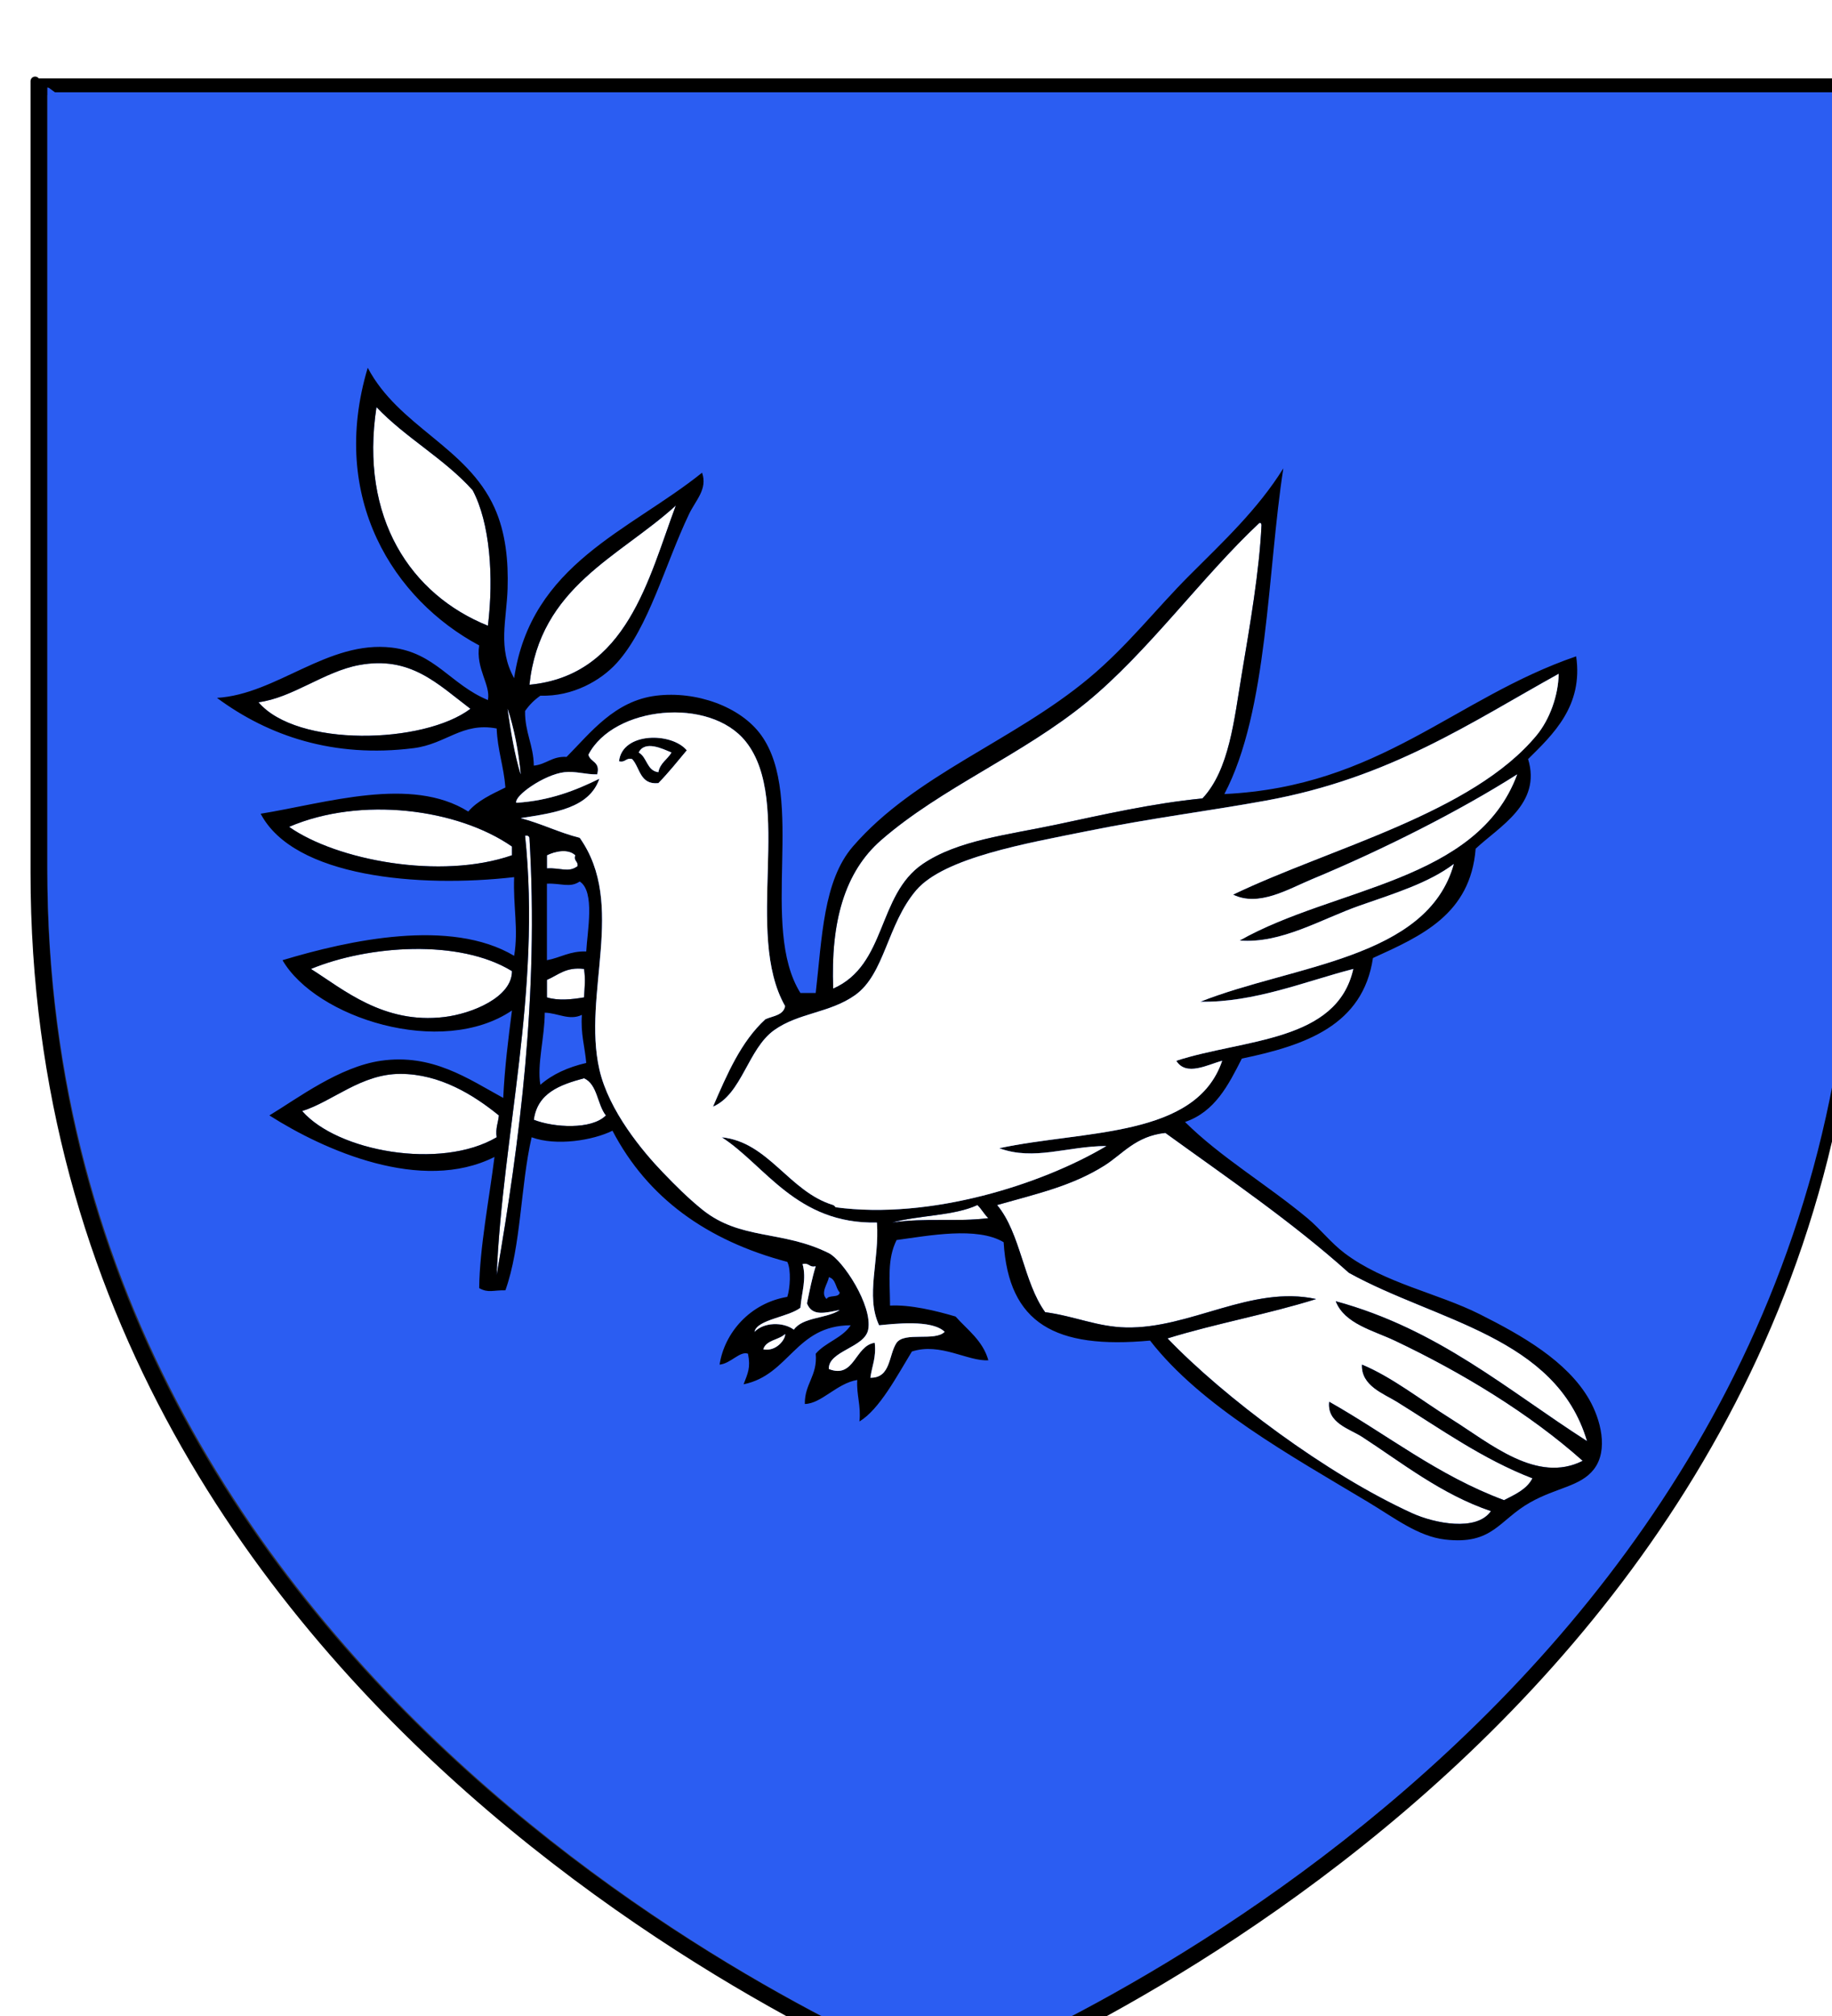 <?xml version="1.0" encoding="UTF-8"?>
<svg xmlns="http://www.w3.org/2000/svg" viewBox="0 0 600 660">

    
    
    
    
	 

	 

<rect x="0" y="0" width="600" height="660" fill="#333333" stroke="none"/>

    
    
    
    
	 

	 

<g id="ecu" transform="translate(10 25)">
<g id="matrix-group" transform="matrix(1 0 0 1 0 0)">        
 
<g id="layer3" groupmode="layer" label="layer3" style="display:inline">
<path style="fill:#000000;" d="m -2.5,-1.812 0,4 0,258.531 C -2.5,548.959 298.594,662.25 298.594,662.25 L 300,662.781 301.406,662.25 c 0,0 301.094,-113.291 301.094,-401.531 l 0,-258.531 0,-4 -4,0 -597,0 -4,0 m 8,8 589,0 0,254.531 C 594.5,539.473 307.961,651.107 300,654.156 292.039,651.107 5.5,539.473 5.5,260.719 L 5.5,6.188 z" id="contour"></path>
<path style="fill:#2b5df2" d="m 8,5.211 589,0 0,255.63 C 594.5,538.978 307.961,651.094 300,654.156 292.039,651.094 5.5,538.978 5.5,259.021 L 5.5,3.391 z" id="fond" class="draggable"></path>
 </g>
<g id="layer4" label="Meubles"><g transform="matrix(2.982,0,0,2.982,68.646,107.352)" id="g0">
	<g transform="translate(-325.305, -239.407)" id="g1">
		
		<path fill-rule="evenodd" clip-rule="evenodd" fill="#2B5DF2" d="M340.28,239.72c3.193,3.366,7.461,5.658,10.56,9.12    c1.905,3.58,2.336,9.489,1.68,14.88C344.056,260.316,338.404,251.906,340.28,239.72z" class="draggable" id="p0" style="fill: rgb(255, 255, 255);"></path>
		<path fill-rule="evenodd" clip-rule="evenodd" fill="#2B5DF2" d="M373.16,250.52c-2.987,7.973-5.347,18.653-16.08,19.68    C358.227,259.427,366.92,256.2,373.16,250.52z" class="draggable" id="p1" style="fill: rgb(255, 255, 255);"></path>
		<path fill-rule="evenodd" clip-rule="evenodd" fill="#E20909" d="M437.24,252.44c0.204-0.044,0.227,0.094,0.24,0.24    c-0.222,4.954-1.271,11.017-2.16,16.32c-0.857,5.11-1.369,10.521-4.32,13.68c-5.444,0.53-10.893,1.776-16.08,2.88    c-5.266,1.121-10.789,1.702-14.64,4.32c-5.023,3.416-3.924,11.076-9.84,13.681c-0.287-7.287,1.226-12.798,5.28-16.32    c6.638-5.768,15.464-9.318,22.56-15.12C425.007,266.619,430.932,258.341,437.24,252.44z" class="draggable" id="p2" style="fill: rgb(255, 255, 255);"></path>
		<path fill-rule="evenodd" clip-rule="evenodd" fill="#2B5DF2" d="M350.6,272.84c-5.158,3.889-19.063,4.245-23.28-0.72    c3.724-0.481,7.22-3.37,11.04-4.08C344.012,266.989,346.987,270.111,350.6,272.84z" class="draggable" id="p3" style="fill: rgb(255, 255, 255);"></path>
		<path fill-rule="evenodd" clip-rule="evenodd" d="M374.36,277.4c-1.019,1.221-2.015,2.465-3.12,3.6    c-2.042,0.201-1.999-1.682-2.88-2.64c-0.734-0.174-0.706,0.414-1.44,0.24C367.267,275.391,372.679,275.384,374.36,277.4z     M369.08,277.64c0.932,0.508,0.88,2,2.16,2.16c0.183-1.017,1.001-1.398,1.44-2.16C371.714,277.236,369.76,276.266,369.08,277.64z" class="draggable" fill="#000000" id="p4"></path>
		<path fill-rule="evenodd" clip-rule="evenodd" fill="#E20909" d="M372.68,277.64c-0.439,0.761-1.257,1.143-1.44,2.16    c-1.28-0.16-1.228-1.652-2.16-2.16C369.76,276.266,371.714,277.236,372.68,277.64z" class="draggable" id="p5" style="fill: rgb(255, 255, 255);"></path>
		<path fill-rule="evenodd" clip-rule="evenodd" fill="#2B5DF2" d="M355.16,287.96c0,0.32,0,0.64,0,0.96    c-7.839,2.727-19.256,0.551-24.48-3.12C338.576,282.403,349.213,283.822,355.16,287.96z" class="draggable" id="p6" style="fill: rgb(255, 255, 255);"></path>
		<path fill-rule="evenodd" clip-rule="evenodd" fill="#2B5DF2" d="M356.6,286.76c0.279-0.039,0.427,0.053,0.48,0.24    c1.04,17.282-1.087,33.472-3.6,48C354.125,319.599,358.39,303.883,356.6,286.76z" class="draggable" id="p7" style="fill: rgb(255, 255, 255);"></path>
		<path fill-rule="evenodd" clip-rule="evenodd" fill="#2B5DF2" d="M362.12,288.92c-0.198,0.679,0.338,0.622,0.24,1.2    c-0.99,0.744-1.854,0.153-3.36,0.24c0-0.48,0-0.96,0-1.44C359.87,288.482,361.338,288.156,362.12,288.92z" class="draggable" id="p8" style="fill: rgb(255, 255, 255);"></path>
		
		<path fill-rule="evenodd" clip-rule="evenodd" fill="#2B5DF2" d="M355.16,301.64c0.021,2.867-4.398,4.676-7.44,5.04    c-6.683,0.801-11.106-3.061-14.64-5.279C339.402,298.79,349.401,298.089,355.16,301.64z" class="draggable" id="p9" style="fill: rgb(255, 255, 255);"></path>
		<path fill-rule="evenodd" clip-rule="evenodd" fill="#2B5DF2" d="M363.08,301.4c0.172,1.403,0.064,1.639,0,3.12    c-1.285,0.223-2.837,0.393-4.08,0c0-0.641,0-1.28,0-1.921C360.239,302.079,361.074,301.154,363.08,301.4z" class="draggable" id="p10" style="fill: rgb(255, 255, 255);"></path>
		
		<path fill-rule="evenodd" clip-rule="evenodd" fill="#2B5DF2" d="M353.72,317.48c-0.067,0.813-0.382,1.378-0.24,2.399    c-6.181,3.635-17.531,1.536-21.36-2.88c3.367-1.059,6.474-4.09,10.8-4.08C347.24,312.93,350.946,315.223,353.72,317.48z" class="draggable" id="p11" style="fill: rgb(255, 255, 255);"></path>
		<path fill-rule="evenodd" clip-rule="evenodd" fill="#2B5DF2" d="M363.08,313.4c1.493,0.666,1.44,2.88,2.4,4.08    c-1.572,1.601-5.746,1.337-7.92,0.479C357.964,315.005,360.435,314.114,363.08,313.4z" class="draggable" id="p12" style="fill: rgb(255, 255, 255);"></path>
		<path fill-rule="evenodd" clip-rule="evenodd" fill="#E20909" d="M473.24,353.24c-8.733-5.587-16.345-12.296-27.601-15.36    c0.958,2.476,4.127,3.205,6.48,4.32c7.39,3.502,14.835,8.025,20.64,13.2c-5.011,2.539-10.134-1.882-14.399-4.561    c-3.504-2.2-6.55-4.627-9.84-6c-0.101,2.322,2.369,3.17,3.84,4.08c4.663,2.887,9.417,6.3,14.88,8.4    c-0.623,1.217-1.905,1.774-3.12,2.399c-7.292-2.708-12.81-7.189-19.2-10.8c-0.259,2.331,2.227,2.952,3.601,3.84    c4.258,2.754,8.71,6.326,14.159,8.16c-1.571,2.288-6.229,1.337-8.64,0.24c-9.398-4.276-20.714-12.764-26.88-19.2    c5.254-1.626,11.088-2.672,16.32-4.32c-7.12-1.552-13.817,3.273-20.881,3.12c-3.154-0.068-5.611-1.235-8.88-1.68    c-2.389-3.291-2.69-8.669-5.279-11.76c4.632-1.305,8.253-2.128,11.76-4.32c2.021-1.263,3.435-3.251,6.72-3.6    c6.871,4.969,13.917,9.763,20.16,15.359C456.655,340.064,469.836,341.765,473.24,353.24z" class="draggable" id="p13" style="fill: rgb(255, 255, 255);"></path>
		<path fill-rule="evenodd" clip-rule="evenodd" fill="#E20909" d="M407.48,328.76c-3.49,0.438-6.907-0.064-10.561,0.48    c2.948-0.813,6.797-0.724,9.36-1.92C406.735,327.745,407.025,328.335,407.48,328.76z" class="draggable" id="p14" style="fill: rgb(255, 255, 255);"></path>
		
		<path fill-rule="evenodd" clip-rule="evenodd" d="M385.4,337.4c0.3-0.9,0.443-2.966,0-3.84c-8.855-2.345-15.36-7.04-19.2-14.4    c-2.14,1.055-6.149,1.719-8.88,0.72c-1.226,5.334-1.15,11.97-2.88,16.8c-1.392-0.024-1.867,0.322-2.88-0.239    c0.044-4.364,1.098-9.776,1.68-14.4c-8.022,4.036-18.744-0.748-24.72-4.56c3.095-1.87,7.668-5.339,12.24-6    c5.636-0.815,9.598,1.979,13.44,4.08c0.163-3.357,0.556-6.484,0.96-9.601c-7.751,5.24-21.534,0.798-25.2-5.52    c7.324-2.205,18.453-4.639,25.44-0.48c0.491-2.914-0.125-5.455,0-8.64c-10.433,1.197-24.187,0.017-27.84-6.96    c7.229-1.171,16.521-4.176,22.8-0.24c1.031-1.209,2.579-1.901,4.08-2.64c-0.177-2.303-0.865-4.095-0.96-6.48    c-3.806-0.719-5.534,1.707-9.12,2.16c-8.777,1.11-15.941-1.334-21.6-5.52c6.574-0.39,12.17-6.345,19.2-5.52    c4.763,0.559,6.479,4.074,10.56,5.76c0.323-1.686-1.363-3.435-0.96-6c-9.351-4.999-16.541-16.118-12.24-30.48    c3.406,6.463,10.896,8.676,13.92,15.36c1.243,2.749,1.534,5.888,1.44,8.88c-0.109,3.466-1.116,6.552,0.72,9.84    c1.85-12.55,12.649-16.15,20.64-22.56c0.629,1.803-0.704,3.014-1.44,4.56c-2.652,5.57-4.425,12.457-7.92,16.32    c-1.748,1.933-4.836,3.711-8.4,3.6c-0.661,0.459-1.221,1.019-1.68,1.68c-0.033,2.353,0.926,3.714,0.96,6    c1.384-0.136,1.991-1.049,3.6-0.96c2.623-2.641,5.263-6.155,9.84-6.72c4.359-0.539,9.244,1.173,11.52,4.32    c4.962,6.858-0.226,21.042,4.32,28.32c0.56,0,1.12,0,1.68,0c0.699-6.038,0.818-12.305,4.08-16.08    c6.807-7.877,17.583-11.533,25.92-18.48c4.25-3.542,7.425-7.665,11.04-11.28c3.711-3.711,7.516-7.252,10.319-11.76    c-1.767,11.354-1.675,26.645-6.479,35.76c17.102-0.818,25.29-10.55,38.64-15.12c0.792,5.451-2.549,8.579-5.28,11.28    c1.509,4.917-3.199,7.428-5.76,9.84c-0.566,7.193-5.944,9.576-11.28,12c-1.098,7.382-7.378,9.582-14.399,11.04    c-1.48,2.92-2.958,5.842-6.24,6.96c3.912,3.881,8.952,6.83,13.44,10.56c1.413,1.175,2.552,2.687,4.079,3.84    c4.405,3.325,10.189,4.361,14.881,6.721c4.572,2.299,9.57,5.12,12,9.359c1.219,2.129,2.161,5.55,0.479,7.681    c-1.469,1.861-4.051,1.964-6.96,3.6c-3.473,1.953-4.106,4.688-9.36,4.08c-2.957-0.342-5.537-2.362-8.399-4.08    c-8.61-5.166-18.394-10.55-24-17.76c-10.409,0.96-15.538-1.869-16.08-10.8c-2.913-1.746-8.239-0.714-11.76-0.24    c-1.045,2.113-0.736,4.295-0.72,7.2c2.189-0.126,5.042,0.56,7.2,1.2c1.316,1.483,2.976,2.624,3.601,4.8    c-2.233,0.152-5.266-1.985-8.4-0.96c-1.637,2.684-3.562,6.357-5.76,7.68c0.187-1.787-0.338-2.862-0.24-4.56    c-2.274,0.386-3.927,2.604-5.76,2.64c-0.021-2.261,1.409-3.071,1.2-5.521c1.069-1.251,2.921-1.718,3.84-3.119    c-6.068,0.011-6.714,5.445-11.76,6.479c0.462-1.237,0.787-1.797,0.48-3.36c-0.896-0.324-1.891,1.083-3.12,1.2    C378.488,341.367,381.292,338.093,385.4,337.4z M352.52,263.72c0.656-5.391,0.225-11.3-1.68-14.88    c-3.099-3.461-7.366-5.753-10.56-9.12C338.404,251.906,344.056,260.316,352.52,263.72z M357.08,270.2    c10.733-1.027,13.093-11.708,16.08-19.68C366.92,256.2,358.227,259.427,357.08,270.2z M418.28,272.12    c-7.096,5.802-15.922,9.353-22.56,15.12c-4.055,3.522-5.567,9.034-5.28,16.32c5.916-2.604,4.817-10.265,9.84-13.681    c3.851-2.618,9.374-3.199,14.64-4.32c5.188-1.104,10.636-2.35,16.08-2.88c2.951-3.16,3.463-8.57,4.32-13.68    c0.89-5.303,1.938-11.366,2.16-16.32c-0.014-0.146-0.036-0.284-0.24-0.24C430.932,258.341,425.007,266.619,418.28,272.12z     M338.36,268.04c-3.82,0.71-7.316,3.599-11.04,4.08c4.217,4.965,18.122,4.609,23.28,0.72    C346.987,270.111,344.012,266.989,338.36,268.04z M356.12,284.84c2.283,0.597,4.18,1.58,6.48,2.16    c5.165,7.295,0.265,17.139,2.16,25.44c1.04,4.557,4.779,9.013,6.96,11.279c1.415,1.471,2.774,2.828,4.32,4.08    c4.21,3.41,8.805,2.246,13.92,4.8c1.525,0.762,4.831,5.752,4.32,8.4c-0.384,1.99-4.406,2.329-4.32,4.32    c2.831,1.119,2.845-2.571,5.04-2.88c0.186,1.626-0.312,2.568-0.48,3.84c2.271,0.03,1.984-2.496,2.88-3.84    c0.914-1.247,4.201-0.119,5.28-1.2c-1.406-1.388-5.618-0.872-7.2-0.72c-1.529-3.256,0.064-7.155-0.24-11.28    c-8.835,0.194-12.271-6.288-17.04-9.36c5.142,0.514,7.392,5.979,12.24,7.44c0.076,0.022,0.309,0.249,0.24,0.24    c10.464,1.413,22.743-2.545,29.76-6.721c-4.301,0.009-7.929,1.655-11.761,0.24c9.355-2.005,21.608-1.111,24.48-9.6    c-1.569,0.411-3.959,1.76-5.04,0c7.428-2.412,17.646-2.035,19.44-10.08c-5.275,1.364-10.863,3.696-16.801,3.6    c10.134-4.027,24.929-4.671,27.84-15.12c-2.746,2.07-6.483,3.222-10.319,4.56c-4.224,1.474-8.618,4.208-13.2,3.84    c10.366-5.874,26.094-6.387,30.48-18.24c-6.379,4.046-14.758,8.279-22.561,11.52c-2.561,1.063-5.829,3.068-8.64,1.68    c10.593-5.093,26.288-8.922,33.359-17.52c1.384-1.683,2.363-4.295,2.4-6.72c-9.682,5.354-18.475,11.427-32.16,13.92    c-6.351,1.157-12.463,1.898-19.68,3.36c-6.501,1.317-15.651,2.885-18.72,6.48c-3.212,3.762-3.439,9.194-6.72,11.52    c-2.78,1.97-6.19,1.921-8.88,3.84c-2.891,2.063-3.536,7.028-6.72,8.4c1.547-3.573,3.083-7.157,5.76-9.601    c0.83-0.37,1.979-0.421,2.16-1.439c-4.575-8.025,0.953-22.433-4.32-29.041c-3.97-4.975-14.529-3.88-17.28,1.44    c0.197,0.843,1.344,0.736,0.96,2.16c-1.236,0.026-2.416-0.382-3.6-0.24c-2.254,0.271-5.553,2.624-5.28,3.36    c3.683-0.237,6.49-1.351,9.12-2.64C363.659,283.739,359.862,284.262,356.12,284.84z M356.12,280.04    c-0.249-2.631-0.727-5.033-1.44-7.2C355.042,275.358,355.439,277.841,356.12,280.04z M330.68,285.8    c5.224,3.671,16.641,5.847,24.48,3.12c0-0.32,0-0.64,0-0.96C349.213,283.822,338.576,282.403,330.68,285.8z M353.48,335    c2.513-14.528,4.64-30.718,3.6-48c-0.053-0.187-0.201-0.279-0.48-0.24C358.39,303.883,354.125,319.599,353.48,335z M359,288.92    c0,0.48,0,0.96,0,1.44c1.506-0.087,2.37,0.504,3.36-0.24c0.099-0.578-0.438-0.521-0.24-1.2    C361.338,288.156,359.87,288.482,359,288.92z M362.6,291.8c-1.079,0.735-2.06,0.166-3.6,0.24c0,2.8,0,5.6,0,8.4    c1.488-0.271,2.501-1.018,4.32-0.96C363.428,297.308,364.315,292.883,362.6,291.8z M333.08,301.4    c3.534,2.219,7.958,6.08,14.64,5.279c3.042-0.364,7.461-2.173,7.44-5.04C349.401,298.089,339.402,298.79,333.08,301.4z M359,302.6    c0,0.641,0,1.28,0,1.921c1.243,0.393,2.795,0.223,4.08,0c0.064-1.481,0.172-1.717,0-3.12    C361.074,301.154,360.239,302.079,359,302.6z M358.28,314.12c1.32-1.16,3.03-1.93,5.04-2.4c-0.152-1.768-0.629-3.21-0.48-5.279    c-1.379,0.665-2.662-0.213-4.08-0.24C358.763,308.845,357.89,311.888,358.28,314.12z M342.92,312.92    c-4.326-0.01-7.433,3.021-10.8,4.08c3.829,4.416,15.179,6.515,21.36,2.88c-0.142-1.021,0.173-1.587,0.24-2.399    C350.946,315.223,347.24,312.93,342.92,312.92z M357.56,317.96c2.174,0.857,6.348,1.121,7.92-0.479    c-0.96-1.2-0.907-3.414-2.4-4.08C360.435,314.114,357.964,315.005,357.56,317.96z M447.08,334.76    c-6.243-5.597-13.289-10.391-20.16-15.359c-3.285,0.349-4.699,2.337-6.72,3.6c-3.507,2.192-7.128,3.016-11.76,4.32    c2.589,3.091,2.891,8.469,5.279,11.76c3.269,0.444,5.726,1.611,8.88,1.68c7.063,0.153,13.761-4.672,20.881-3.12    c-5.232,1.648-11.066,2.694-16.32,4.32c6.166,6.437,17.481,14.924,26.88,19.2c2.411,1.097,7.068,2.048,8.64-0.24    c-5.449-1.834-9.901-5.406-14.159-8.16c-1.374-0.888-3.859-1.509-3.601-3.84c6.391,3.61,11.908,8.092,19.2,10.8    c1.215-0.625,2.497-1.183,3.12-2.399c-5.463-2.101-10.217-5.514-14.88-8.4c-1.471-0.91-3.94-1.758-3.84-4.08    c3.29,1.373,6.336,3.8,9.84,6c4.266,2.679,9.389,7.1,14.399,4.561c-5.805-5.175-13.25-9.698-20.64-13.2    c-2.354-1.115-5.522-1.845-6.48-4.32c11.256,3.064,18.867,9.773,27.601,15.36C469.836,341.765,456.655,340.064,447.08,334.76z     M406.28,327.32c-2.563,1.196-6.413,1.107-9.36,1.92c3.653-0.545,7.07-0.042,10.561-0.48    C407.025,328.335,406.735,327.745,406.28,327.32z M387.56,338.12c0.285-1.395,0.562-2.798,0.96-4.08    c-0.734,0.174-0.706-0.414-1.44-0.24c0.452,1.668-0.104,3.081-0.24,4.8c-1.362,1.04-4.781,1.296-5.04,2.641    c1.006-1.05,3.108-1.126,4.32-0.24c0.994-1.406,3.606-1.193,5.04-2.16C389.554,339.152,388.142,339.579,387.56,338.12z     M389.72,337.64c0.217-0.503,1.354-0.085,1.44-0.72c-0.47-0.489-0.419-1.501-1.2-1.68    C389.891,335.904,388.977,336.959,389.72,337.64z M382.76,343.16c1.495,0.288,2.48-1.19,2.4-1.68    C384.469,342.149,383.08,342.12,382.76,343.16z" class="draggable" fill="#000000" id="p15"></path>
		<path fill-rule="evenodd" clip-rule="evenodd" fill="#2B5DF2" d="M354.68,272.84c0.713,2.167,1.191,4.569,1.44,7.2    C355.439,277.841,355.042,275.358,354.68,272.84z" class="draggable" id="p16" style="fill: rgb(255, 255, 255);"></path>
		<path fill-rule="evenodd" clip-rule="evenodd" fill="#E20909" d="M391.16,338.84c-1.434,0.967-4.046,0.754-5.04,2.16    c-1.212-0.886-3.314-0.81-4.32,0.24c0.259-1.345,3.678-1.601,5.04-2.641c0.137-1.719,0.692-3.132,0.24-4.8    c0.734-0.174,0.706,0.414,1.44,0.24c-0.398,1.282-0.675,2.686-0.96,4.08C388.142,339.579,389.554,339.152,391.16,338.84z" class="draggable" id="p17" style="fill: rgb(255, 255, 255);"></path>
		<path fill-rule="evenodd" clip-rule="evenodd" fill="#E20909" d="M385.16,341.48c0.081,0.489-0.905,1.968-2.4,1.68    C383.08,342.12,384.469,342.149,385.16,341.48z" class="draggable" id="p18" style="fill: rgb(255, 255, 255);"></path>
		<path fill-rule="evenodd" clip-rule="evenodd" fill="#E20909" d="M364.76,280.52c-2.63,1.29-5.437,2.403-9.12,2.64    c-0.273-0.737,3.026-3.09,5.28-3.36c1.185-0.142,2.364,0.266,3.6,0.24c0.384-1.424-0.763-1.317-0.96-2.16    c2.75-5.32,13.31-6.415,17.28-1.44c5.273,6.607-0.255,21.016,4.32,29.041c-0.181,1.019-1.331,1.069-2.16,1.439    c-2.677,2.443-4.212,6.027-5.76,9.601c3.184-1.372,3.829-6.338,6.72-8.4c2.689-1.919,6.1-1.87,8.88-3.84    c3.281-2.326,3.508-7.758,6.72-11.52c3.069-3.595,12.219-5.163,18.72-6.48c7.217-1.462,13.329-2.204,19.68-3.36    c13.686-2.493,22.479-8.565,32.16-13.92c-0.037,2.425-1.017,5.038-2.4,6.72c-7.071,8.598-22.767,12.427-33.359,17.52    c2.811,1.388,6.079-0.617,8.64-1.68c7.803-3.241,16.182-7.474,22.561-11.52c-4.387,11.854-20.114,12.366-30.48,18.24    c4.582,0.367,8.977-2.366,13.2-3.84c3.836-1.338,7.573-2.49,10.319-4.56c-2.911,10.449-17.706,11.093-27.84,15.12    c5.938,0.097,11.525-2.235,16.801-3.6c-1.795,8.045-12.013,7.668-19.44,10.08c1.081,1.76,3.471,0.411,5.04,0    c-2.872,8.488-15.125,7.595-24.48,9.6c3.832,1.415,7.46-0.231,11.761-0.24c-7.018,4.176-19.296,8.134-29.76,6.721    c0.068,0.009-0.165-0.218-0.24-0.24c-4.848-1.462-7.098-6.927-12.24-7.44c4.769,3.072,8.205,9.555,17.04,9.36    c0.304,4.125-1.29,8.024,0.24,11.28c1.582-0.152,5.793-0.668,7.2,0.72c-1.079,1.081-4.366-0.047-5.28,1.2    c-0.896,1.344-0.609,3.87-2.88,3.84c0.168-1.271,0.666-2.214,0.48-3.84c-2.195,0.309-2.209,3.999-5.04,2.88    c-0.086-1.991,3.936-2.33,4.32-4.32c0.511-2.648-2.795-7.639-4.32-8.4c-5.115-2.554-9.71-1.39-13.92-4.8    c-1.546-1.252-2.905-2.609-4.32-4.08c-2.181-2.267-5.92-6.723-6.96-11.279c-1.895-8.302,3.005-18.146-2.16-25.44    c-2.3-0.58-4.197-1.563-6.48-2.16C359.862,284.262,363.659,283.739,364.76,280.52z M366.92,278.6    c0.734,0.174,0.706-0.414,1.44-0.24c0.882,0.958,0.839,2.841,2.88,2.64c1.105-1.135,2.101-2.379,3.12-3.6    C372.679,275.384,367.267,275.391,366.92,278.6z" class="draggable" id="p19" style="fill: rgb(255, 255, 255);"></path>
	</g>
</g></g>

	   <g id="layer1" label="Contour final">
        <path id="cache" d="M 300.000,658.500 C 300.000,658.500 598.500,546.180 598.500,260.728 C 598.500,-24.723 598.500,2.176 598.500,2.176 L 1.500,2.176 L 1.500,260.728 C 1.500,546.180 300.000,658.500 300.000,658.500 L 680.000,740.000 L -80.000,740.000 L -80.000,-80.000 L 680.000,-80.000 L 680.000,740.000 z" style="fill:#ffffff"></path>
        <path d="M 300,658.5 C 300,658.5 1.5,546.18 1.5,260.728 C 1.5,-24.723 1.5,2.176 1.5,2.176 L 598.5,2.176 L 598.5,260.728 C 598.5,546.18 300,658.5 300,658.5 z " id="path1411" style="opacity:1;fill:none;fill-opacity:1;fill-rule:evenodd;stroke:#000000;stroke-width:3;stroke-linecap:butt;stroke-linejoin:miter;stroke-miterlimit:4;stroke-dasharray:none;stroke-opacity:1"></path>
      </g>
 
</g></g>

</svg>